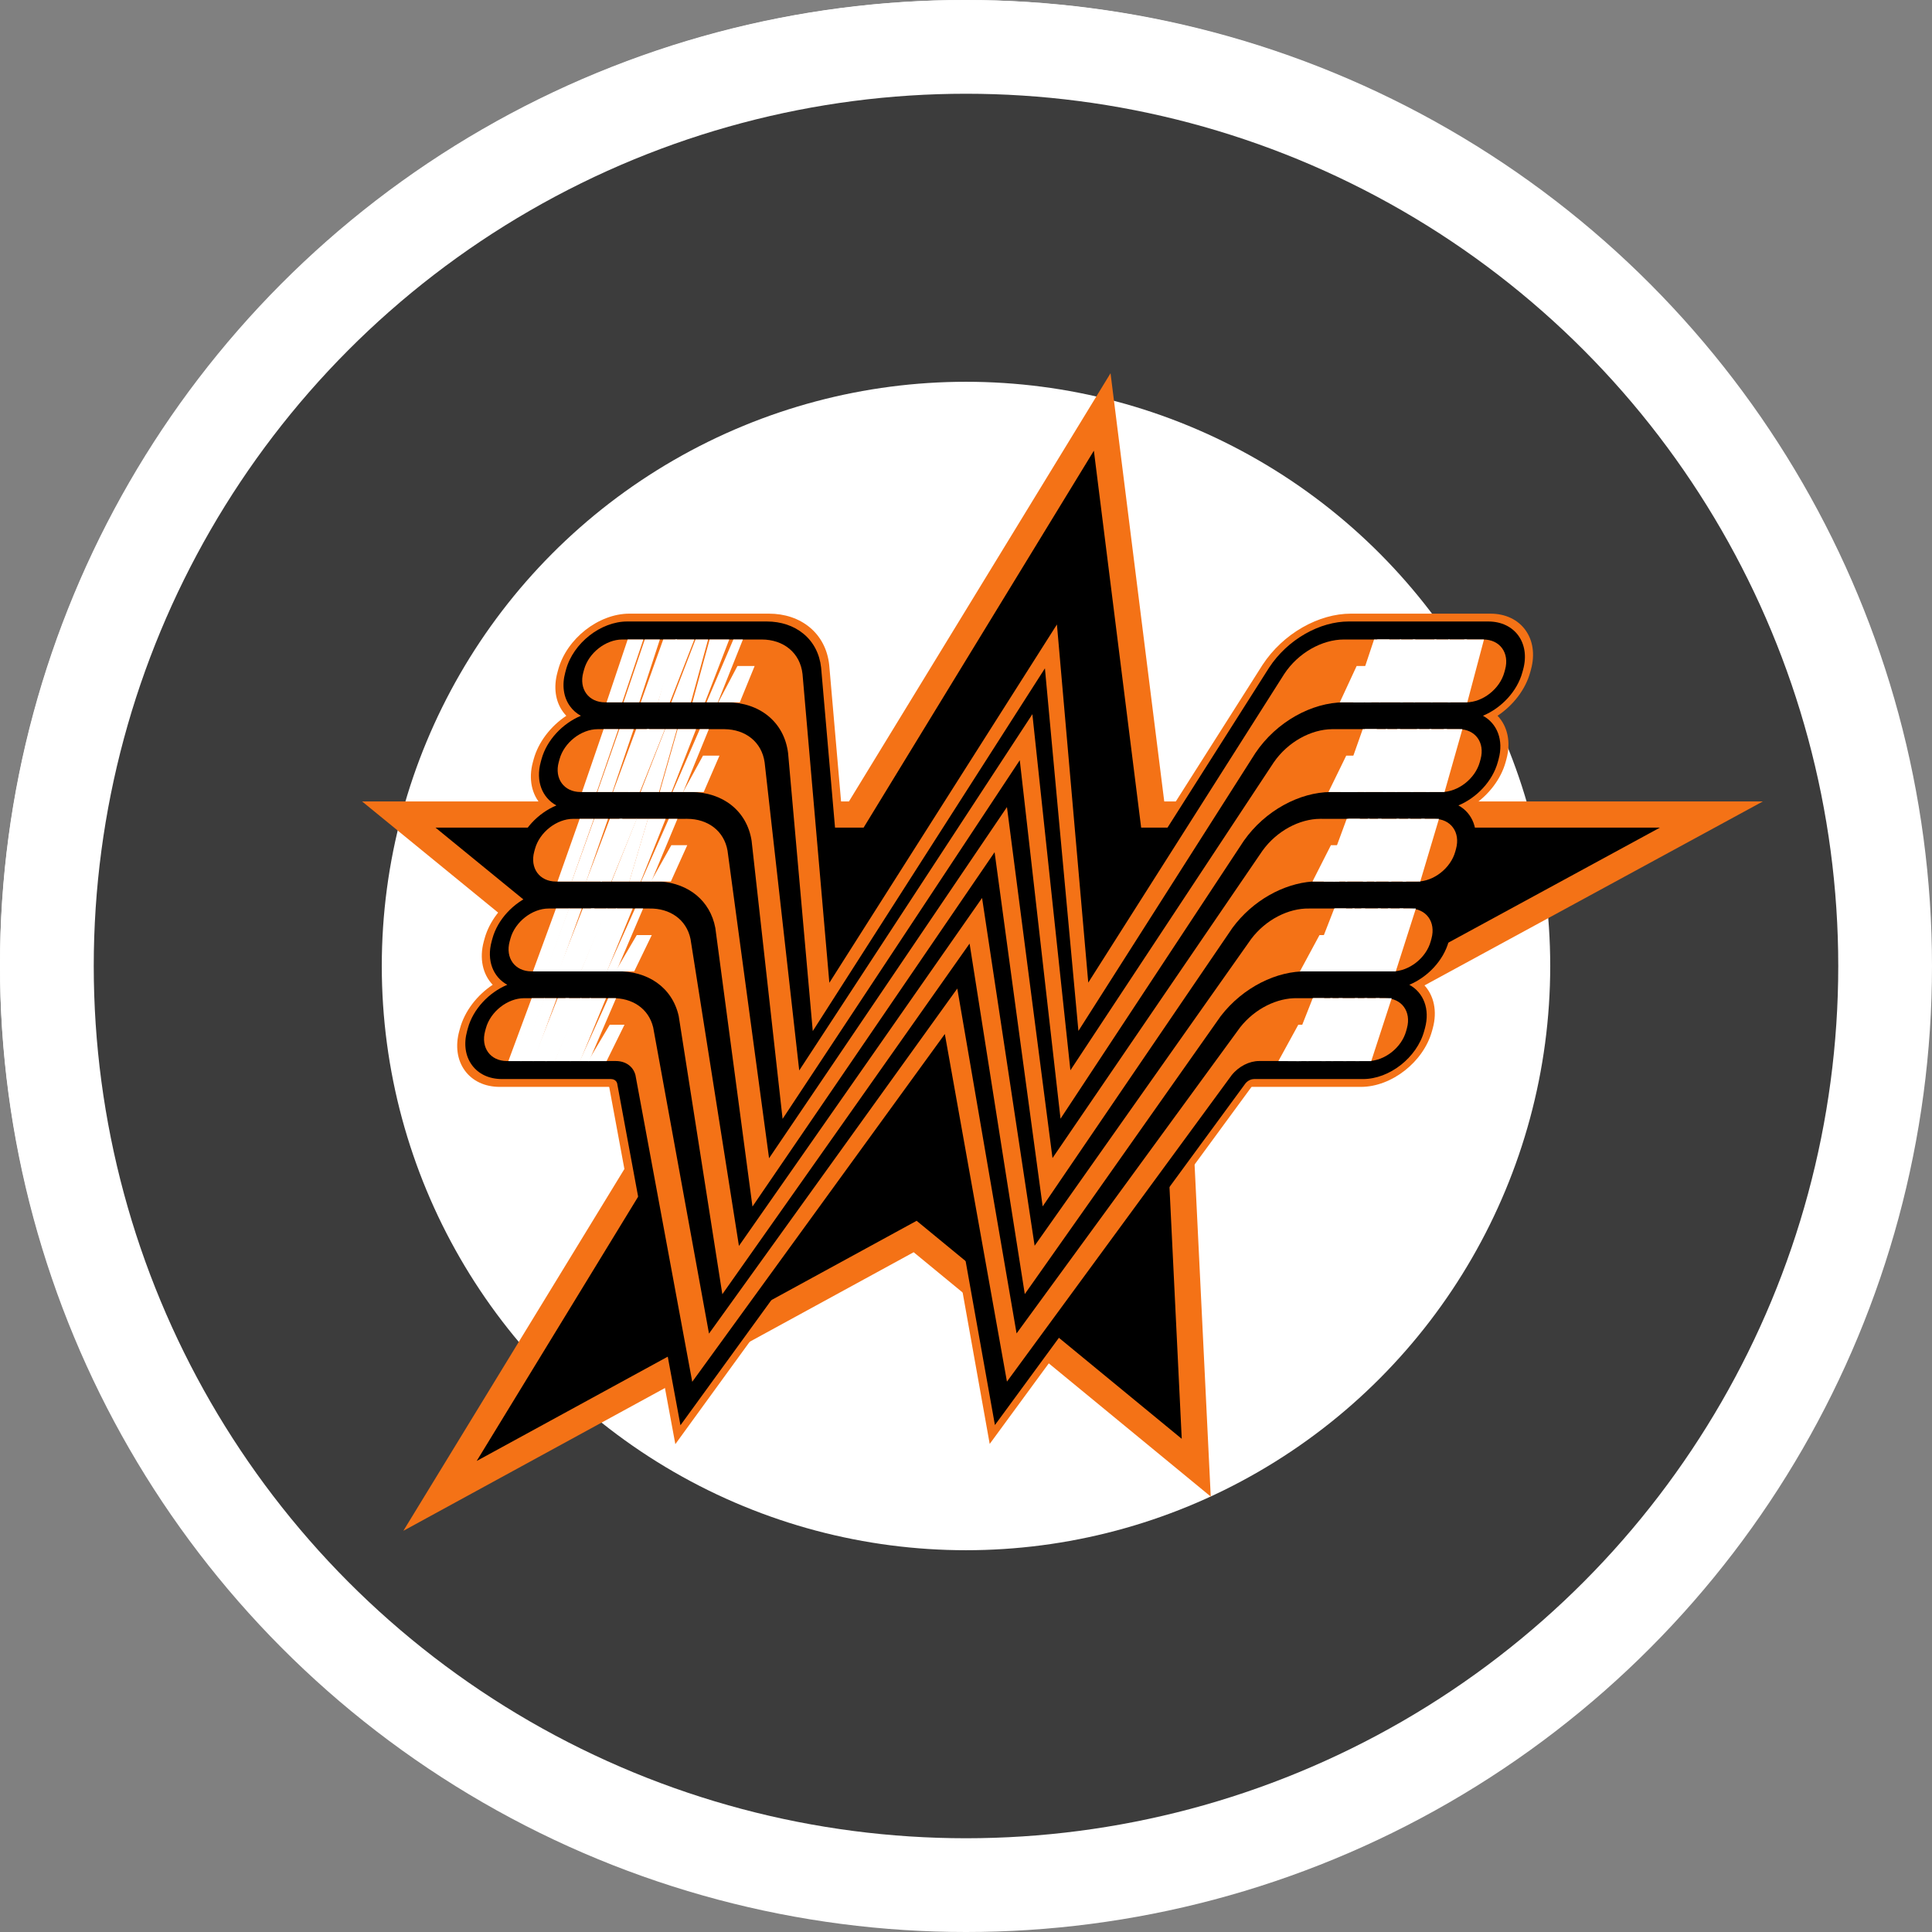<?xml version="1.0" encoding="UTF-8"?>
<svg width="1422px" height="1422px" viewBox="0 0 1422 1422" version="1.1" xmlns="http://www.w3.org/2000/svg" xmlns:xlink="http://www.w3.org/1999/xlink">
    <rect x="0" y="0" width="1422" height="1422" fill="#808080" stroke="none"/>
    <title>Group 6</title>
    <defs>
        <circle id="path-1" cx="710" cy="710" r="430"></circle>
        <polygon id="path-2" points="0 1284 1284 1284 1284 0 0 0"></polygon>
    </defs>
    <g id="WAH-Template" stroke="none" stroke-width="1" fill="none" fill-rule="evenodd">
        <g id="Group-6">
            <g id="Oval">
                <circle stroke="#FFFFFF" stroke-width="280" fill="#FFFFFF" fill-rule="evenodd" cx="710" cy="710" r="570"></circle>
                <circle stroke="#000000" stroke-width="200" cx="710" cy="710" r="530"></circle>
            </g>
            <circle id="Oval-Copy-2" fill="#FFFFFF" cx="711" cy="711" r="711"></circle>
            <circle id="Oval-Copy" fill="#3C3C3C" cx="711" cy="711" r="642"></circle>
            <circle id="Oval" fill="#FFFFFF" cx="711" cy="711" r="430"></circle>
            <g id="whatahockey_logo" transform="translate(119, 74)">
                <g id="g1305-Clipped" transform="translate(642, 642) scale(-1, 1) rotate(-180) translate(-642, -642) ">
                    <mask id="mask-3" fill="white">
                        <use xlink:href="#path-2"></use>
                    </mask>
                    <g id="path1307"></g>
                    <g id="g1305" mask="url(#mask-3)">
                        <g transform="translate(147.528, 231.281)">
                            <g id="g1311" stroke-width="1" fill="none" fill-rule="evenodd" transform="translate(69.975, 63.794)">
                                <path d="M111.905,262.794 C111.783,262.955 111.546,262.957 111.534,262.957 L31.384,262.952 C20.405,262.951 11.253,267.225 5.614,274.989 C-0.024,282.752 -1.475,293.073 1.531,304.052 L2.108,306.158 C5.527,318.651 14.526,330.389 26.14,338.105 C18.75,345.82 16.177,357.559 19.597,370.053 L20.172,372.156 C23.603,384.692 32.634,396.447 44.29,404.16 C36.856,411.871 34.262,423.628 37.692,436.163 L38.239,438.161 C41.658,450.653 50.658,462.391 62.27,470.106 C54.881,477.823 52.308,489.56 55.728,502.053 L56.305,504.159 C59.72,516.639 68.707,528.369 80.305,536.086 C79.435,536.993 78.625,537.961 77.878,538.99 C72.239,546.754 70.788,557.076 73.794,568.054 L74.369,570.16 C80.572,592.821 104.056,611.258 126.718,611.259 L229.385,611.265 C241.121,611.258 251.518,607.775 259.46,601.194 C267.601,594.447 272.562,584.917 273.805,573.634 L273.836,573.317 L289.279,395.61 L456.756,659.295 L479.818,395.707 L592.708,573.491 L592.789,573.614 C600.221,584.916 610.399,594.446 622.236,601.194 C633.781,607.775 646.079,611.258 657.802,611.265 L760.487,611.259 C783.148,611.258 796.537,592.821 790.334,570.16 L789.758,568.054 C786.338,555.561 777.34,543.823 765.726,536.107 C773.115,528.391 775.689,516.653 772.268,504.159 L771.692,502.053 C768.273,489.56 759.274,477.823 747.661,470.106 C755.049,462.39 757.623,450.653 754.204,438.161 L753.657,436.163 C750.226,423.628 741.196,411.871 729.54,404.16 C736.974,396.448 739.568,384.692 736.137,372.156 L735.561,370.053 C732.141,357.559 723.142,345.821 711.529,338.105 C718.918,330.389 721.492,318.651 718.072,306.158 L717.495,304.052 C711.292,281.389 687.809,262.952 665.146,262.952 L585.003,262.957 C584.973,262.957 584.74,262.952 584.537,262.796 L391.942,0.155 L346.276,255.704 L160.562,0 L111.905,262.794 Z" id="path1313" fill="#F47216" fill-rule="nonzero"></path>
                            </g>
                            <g id="g1315" stroke-width="1" fill="none" fill-rule="evenodd">
                                <polygon id="path1317" fill="#F47216" fill-rule="nonzero" points="238.996 341.529 0 536.825 358.303 536.825 550.849 852.007 590.386 536.825 1030.955 536.825 610.824 308.41 624.611 25.218 405.95 205.05 30.354 0"></polygon>
                            </g>
                            <g id="g1319" stroke-width="1" fill="none" fill-rule="evenodd" transform="translate(54.008, 51.411)">
                                <polygon id="path1321" fill="#000000" fill-rule="nonzero" points="901.199 466.154 519.382 466.154 484.582 743.583 315.099 466.154 0 466.154 210.178 294.406 30.323 0 354.129 176.776 549.251 16.304 536.99 268.143"></polygon>
                            </g>
                            <g id="g1323" stroke-width="1" fill="none" fill-rule="evenodd" transform="translate(75.957, 77.699)">
                                <path d="M778.01,554.149 L778.586,556.254 C783.919,575.737 772.408,591.586 752.926,591.588 L650.246,591.593 C639.676,591.586 628.586,588.446 618.174,582.51 C607.504,576.427 598.328,567.835 591.637,557.662 L591.557,557.538 L469.191,364.829 L446.128,628.421 L278.644,364.723 L261.899,557.408 L261.875,557.662 C260.754,567.836 256.282,576.428 248.943,582.51 C241.78,588.446 232.406,591.586 221.826,591.593 L119.158,591.588 C99.676,591.586 79.488,575.737 74.155,556.254 L73.579,554.149 C70.995,544.71 72.243,535.836 77.09,529.163 C79.209,526.246 81.905,523.902 85.057,522.187 C71.558,516.513 59.944,504.335 56.089,490.254 L55.513,488.147 C51.656,474.056 56.614,461.87 67.023,456.201 C53.511,450.532 41.881,438.346 38.024,424.255 L37.477,422.258 C33.606,408.117 38.615,395.896 49.098,390.254 C35.525,384.611 23.828,372.391 19.957,358.251 L19.382,356.147 C15.524,342.054 20.484,329.867 30.895,324.2 C17.381,318.532 5.75,306.345 1.892,292.253 L1.316,290.146 C-1.268,280.708 -0.021,271.835 4.827,265.161 C9.674,258.487 17.542,254.812 26.981,254.813 L107.131,254.819 C108.914,254.819 111.027,253.996 111.745,251.71 L158.351,0 L344.125,255.787 L389.806,0.149 L574.277,251.71 C576.243,253.996 578.808,254.819 580.601,254.819 L660.744,254.813 C680.226,254.813 700.415,270.663 705.747,290.146 L706.324,292.253 C710.181,306.345 705.222,318.532 694.811,324.2 C708.324,329.867 719.956,342.054 723.813,356.147 L724.389,358.251 C728.259,372.391 723.251,384.612 712.769,390.254 C726.341,395.896 738.038,408.117 741.909,422.258 L742.455,424.255 C746.312,438.346 741.354,450.533 730.945,456.201 C744.457,461.87 756.088,474.056 759.944,488.147 L760.521,490.254 C764.378,504.346 759.419,516.534 749.008,522.202 C762.522,527.87 774.153,540.057 778.01,554.149" id="path1325" fill="#000000" fill-rule="nonzero"></path>
                            </g>
                            <path d="M484.051,567.182 L309.477,303.195 L286.67,507.928 C283.157,530.217 265.166,543.597 242.41,543.776 L160.763,543.776 C148.573,543.776 141.397,553.658 144.733,565.847 L145.309,567.953 C148.646,580.142 161.232,590.024 173.421,590.024 L266.736,590.024 C282.075,589.873 294.118,580.723 296.255,565.605 L321.721,338.84 L493.324,601.06 L521.31,338.966 L670.987,565.605 C681.394,580.723 698.449,589.873 713.878,590.024 L807.185,590.024 C819.375,590.024 826.551,580.142 823.215,567.953 L822.639,565.847 C819.302,553.658 806.716,543.776 794.526,543.776 L712.879,543.776 C690.018,543.597 664.713,530.217 648.993,507.928 L514.044,303.322 L484.051,567.182 Z" id="path1329" fill="#F47216" fill-rule="nonzero"></path>
                            <g id="g1331" stroke-width="1" fill="none" fill-rule="evenodd" transform="translate(161.981, 367.81)">
                                <path d="M340.583,267.005 L169.704,0 L151.544,204.63 C148.631,227.804 130.268,241.922 106.774,241.982 L16.85,241.967 C4.659,241.965 -2.519,251.848 0.818,264.038 L1.394,266.143 C4.729,278.332 17.315,288.213 29.504,288.214 L132.172,288.219 C148.085,288.209 160.433,278.541 162.167,262.798 L181.915,35.554 L349.417,299.28 L372.481,35.68 L516.694,262.798 C527.047,278.541 544.695,288.209 560.599,288.219 L663.271,288.214 C675.46,288.213 682.635,278.332 679.299,266.143 L678.723,264.038 C675.386,251.848 662.798,241.965 650.607,241.967 L560.692,241.982 C537.162,241.922 511.077,227.804 495.475,204.63 L365.237,0.12 L340.583,267.005 Z" id="path1333" fill="#F47216" fill-rule="nonzero"></path>
                            </g>
                            <path d="M447.111,432.226 L265.128,174.138 L233.024,378.85 C228.267,400.156 209.916,412.3 187.468,411.776 L124.631,411.776 C112.442,411.776 105.265,421.658 108.602,433.847 L109.177,435.95 C112.514,448.139 125.099,458.02 137.288,458.021 L211.409,458.021 C226.492,458.296 238.737,449.986 241.714,435.569 L277.346,209.697 L456.299,465.789 L494.985,209.81 L654.342,435.569 C665.212,449.986 681.995,458.296 696.935,458.021 L771.054,458.021 C783.243,458.02 790.419,448.139 787.083,435.95 L786.507,433.847 C783.171,421.658 770.585,411.776 758.395,411.776 L695.561,411.776 C673.401,412.3 648.398,400.156 631.97,378.85 L487.742,174.252 L447.111,432.226 Z" id="path1337" fill="#F47216" fill-rule="nonzero"></path>
                            <path d="M428.89,365.658 L242.978,109.682 L201.187,335.389 C199.478,342.009 193.725,345.784 186.709,345.781 L106.567,345.775 C94.377,345.774 87.199,355.656 90.536,367.845 L91.112,369.951 C94.449,382.141 107.035,392.022 119.224,392.022 L183.943,392.022 C198.733,392.367 210.88,384.486 214.231,370.534 L255.312,145.165 L438.051,399.125 L481.701,145.291 L646.221,370.534 C657.203,384.486 673.671,392.367 688.269,392.022 L752.988,392.022 C765.177,392.022 772.354,382.141 769.018,369.951 L768.441,367.845 C765.105,355.656 752.518,345.774 740.327,345.775 L660.189,345.781 C653.175,345.784 645.351,342.009 640.021,335.389 L474.608,109.815 L428.89,365.658 Z" id="path1341" fill="#F47216" fill-rule="nonzero"></path>
                            <g id="g1343" stroke-width="1" fill="none" fill-rule="evenodd" transform="translate(125.88, 238.674)">
                                <path d="M339.642,260.814 L161.427,0 L134.09,205.098 C130.24,225.312 114.303,237.648 93.979,239.212 L16.847,239.212 C4.658,239.212 -2.519,249.094 0.818,261.283 L1.365,263.281 C4.7,275.469 17.285,285.35 29.473,285.352 L113.383,285.363 C128.488,285.33 140.518,276.613 143.075,261.922 L173.642,35.553 L348.733,294.024 L382.259,35.673 L536.819,261.922 C547.412,276.613 564.214,285.33 579.344,285.363 L663.243,285.352 C675.431,285.35 682.606,275.469 679.27,263.281 L678.723,261.283 C675.387,249.094 662.801,239.212 650.611,239.212 L573.48,239.212 C552.296,237.648 529.612,225.312 514.694,205.098 L375.017,0.113 L339.642,260.814 Z" id="path1345" fill="#F47216" fill-rule="nonzero"></path>
                            </g>
                            <g id="g1347" stroke-width="1" fill="none" fill-rule="evenodd" transform="translate(192.385, 609.784)">
                                <polygon id="path1349" fill="#FFFFFF" fill-rule="nonzero" points="15.689 46.239 0 0 11.643 0 26.75 46.239"></polygon>
                            </g>
                            <g id="g1351" stroke-width="1" fill="none" fill-rule="evenodd" transform="translate(179.915, 609.784)">
                                <polygon id="path1353" fill="#FFFFFF" fill-rule="nonzero" points="15.54 46.239 0 0 11.533 0 27.073 46.239"></polygon>
                            </g>
                            <g id="g1355" stroke-width="1" fill="none" fill-rule="evenodd" transform="translate(262.159, 609.784)">
                                <polygon id="path1357" fill="#FFFFFF" fill-rule="nonzero" points="14.095 26.75 0 0 15.82 0 26.75 26.75"></polygon>
                            </g>
                            <g id="g1359" stroke-width="1" fill="none" fill-rule="evenodd" transform="translate(205.071, 609.784)">
                                <polygon id="path1361" fill="#FFFFFF" fill-rule="nonzero" points="16.547 46.239 0 0 12.753 0 26.75 46.239"></polygon>
                            </g>
                            <g id="g1363" stroke-width="1" fill="none" fill-rule="evenodd" transform="translate(217.758, 609.784)">
                                <polygon id="path1365" fill="#FFFFFF" fill-rule="nonzero" points="12.777 46.239 0 0 8.732 0 26.75 46.239"></polygon>
                            </g>
                            <g id="g1367" stroke-width="1" fill="none" fill-rule="evenodd" transform="translate(227.561, 609.784)">
                                <polygon id="path1369" fill="#FFFFFF" fill-rule="nonzero" points="17.846 46.239 0 0 14.416 0 27.072 46.239"></polygon>
                            </g>
                            <g id="g1371" stroke-width="1" fill="none" fill-rule="evenodd" transform="translate(243.13, 609.784)">
                                <polygon id="path1373" fill="#FFFFFF" fill-rule="nonzero" points="9.226 0 27.073 46.239 12.657 46.239 0 0"></polygon>
                            </g>
                            <g id="g1375" stroke-width="1" fill="none" fill-rule="evenodd" transform="translate(253.51, 609.784)">
                                <polygon id="path1377" fill="#FFFFFF" fill-rule="nonzero" points="19.735 46.239 0 0 8.29 0 26.75 46.239"></polygon>
                            </g>
                            <g id="g1379" stroke-width="1" fill="none" fill-rule="evenodd" transform="translate(173.132, 543.78)">
                                <polygon id="path1381" fill="#FFFFFF" fill-rule="nonzero" points="16.218 46.239 0 0 11.087 0 26.75 46.239"></polygon>
                            </g>
                            <g id="g1383" stroke-width="1" fill="none" fill-rule="evenodd" transform="translate(161.848, 543.78)">
                                <polygon id="path1385" fill="#FFFFFF" fill-rule="nonzero" points="15.888 46.239 0 0 10.861 0 26.75 46.239"></polygon>
                            </g>
                            <g id="g1387" stroke-width="1" fill="none" fill-rule="evenodd" transform="translate(236.266, 543.78)">
                                <polygon id="path1389" fill="#FFFFFF" fill-rule="nonzero" points="14.616 26.75 0 0 15.167 0 26.75 26.75"></polygon>
                            </g>
                            <g id="g1391" stroke-width="1" fill="none" fill-rule="evenodd" transform="translate(184.611, 543.78)">
                                <polygon id="path1393" fill="#FFFFFF" fill-rule="nonzero" points="17.079 46.239 0 0 12.089 0 26.75 46.239"></polygon>
                            </g>
                            <g id="g1395" stroke-width="1" fill="none" fill-rule="evenodd" transform="translate(196.09, 543.78)">
                                <polygon id="path1397" fill="#FFFFFF" fill-rule="nonzero" points="13.447 46.239 0 0 8.316 0 26.75 46.239"></polygon>
                            </g>
                            <g id="g1399" stroke-width="1" fill="none" fill-rule="evenodd" transform="translate(204.96, 543.78)">
                                <polygon id="path1401" fill="#FFFFFF" fill-rule="nonzero" points="18.061 46.239 0 0 13.576 0 26.75 46.239"></polygon>
                            </g>
                            <g id="g1403" stroke-width="1" fill="none" fill-rule="evenodd" transform="translate(219.048, 543.78)">
                                <polygon id="path1405" fill="#FFFFFF" fill-rule="nonzero" points="8.689 0 26.75 46.239 13.173 46.239 0 0"></polygon>
                            </g>
                            <g id="g1407" stroke-width="1" fill="none" fill-rule="evenodd" transform="translate(228.44, 543.78)">
                                <polygon id="path1409" fill="#FFFFFF" fill-rule="nonzero" points="20.101 46.239 0 0 7.857 0 26.75 46.239"></polygon>
                            </g>
                            <g id="g1411" stroke-width="1" fill="none" fill-rule="evenodd" transform="translate(154.238, 477.89)">
                                <polygon id="path1413" fill="#FFFFFF" fill-rule="nonzero" points="16.623 46.126 0 0 10.659 0 26.75 46.126"></polygon>
                            </g>
                            <g id="g1415" stroke-width="1" fill="none" fill-rule="evenodd" transform="translate(143.813, 477.89)">
                                <polygon id="path1417" fill="#FFFFFF" fill-rule="nonzero" points="16.299 46.126 0 0 10.451 0 26.75 46.126"></polygon>
                            </g>
                            <g id="g1419" stroke-width="1" fill="none" fill-rule="evenodd" transform="translate(212.566, 477.89)">
                                <polygon id="path1421" fill="#FFFFFF" fill-rule="nonzero" points="15.02 26.75 0 0 14.661 0 26.75 26.75"></polygon>
                            </g>
                            <g id="g1423" stroke-width="1" fill="none" fill-rule="evenodd" transform="translate(164.842, 477.89)">
                                <polygon id="path1425" fill="#FFFFFF" fill-rule="nonzero" points="17.483 46.126 0 0 11.583 0 26.75 46.126"></polygon>
                            </g>
                            <g id="g1427" stroke-width="1" fill="none" fill-rule="evenodd" transform="translate(175.448, 477.89)">
                                <polygon id="path1429" fill="#FFFFFF" fill-rule="nonzero" points="13.958 46.126 0 0 7.995 0 26.75 46.126"></polygon>
                            </g>
                            <g id="g1431" stroke-width="1" fill="none" fill-rule="evenodd" transform="translate(183.642, 477.89)">
                                <polygon id="path1433" fill="#FFFFFF" fill-rule="nonzero" points="18.389 46.126 0 0 13.064 0 26.75 46.126"></polygon>
                            </g>
                            <g id="g1435" stroke-width="1" fill="none" fill-rule="evenodd" transform="translate(196.658, 477.89)">
                                <polygon id="path1437" fill="#FFFFFF" fill-rule="nonzero" points="8.361 0 26.75 46.126 13.686 46.126 0 0"></polygon>
                            </g>
                            <g id="g1439" stroke-width="1" fill="none" fill-rule="evenodd" transform="translate(205.335, 477.89)">
                                <polygon id="path1441" fill="#FFFFFF" fill-rule="nonzero" points="20.38 46.126 0 0 7.528 0 26.75 46.126"></polygon>
                            </g>
                            <g id="g1443" stroke-width="1" fill="none" fill-rule="evenodd" transform="translate(134.915, 411.734)">
                                <polygon id="path1445" fill="#FFFFFF" fill-rule="nonzero" points="17.294 46.288 0 0 9.954 0 26.75 46.288"></polygon>
                            </g>
                            <g id="g1447" stroke-width="1" fill="none" fill-rule="evenodd" transform="translate(125.704, 411.734)">
                                <polygon id="path1449" fill="#FFFFFF" fill-rule="nonzero" points="16.978 46.288 0 0 9.772 0 26.75 46.288"></polygon>
                            </g>
                            <g id="g1451" stroke-width="1" fill="none" fill-rule="evenodd" transform="translate(186.448, 411.734)">
                                <polygon id="path1453" fill="#FFFFFF" fill-rule="nonzero" points="15.7 26.75 0 0 13.814 0 26.75 26.75"></polygon>
                            </g>
                            <g id="g1455" stroke-width="1" fill="none" fill-rule="evenodd" transform="translate(144.284, 411.734)">
                                <polygon id="path1457" fill="#FFFFFF" fill-rule="nonzero" points="18.148 46.288 0 0 10.754 0 26.75 46.288"></polygon>
                            </g>
                            <g id="g1459" stroke-width="1" fill="none" fill-rule="evenodd" transform="translate(153.654, 411.734)">
                                <polygon id="path1461" fill="#FFFFFF" fill-rule="nonzero" points="14.806 46.288 0 0 7.465 0 26.75 46.288"></polygon>
                            </g>
                            <g id="g1463" stroke-width="1" fill="none" fill-rule="evenodd" transform="translate(160.894, 411.734)">
                                <polygon id="path1465" fill="#FFFFFF" fill-rule="nonzero" points="18.933 46.288 0 0 12.215 0 26.75 46.288"></polygon>
                            </g>
                            <g id="g1467" stroke-width="1" fill="none" fill-rule="evenodd" transform="translate(172.394, 411.734)">
                                <polygon id="path1469" fill="#FFFFFF" fill-rule="nonzero" points="7.818 0 26.75 46.288 14.535 46.288 0 0"></polygon>
                            </g>
                            <g id="g1471" stroke-width="1" fill="none" fill-rule="evenodd" transform="translate(180.059, 411.734)">
                                <polygon id="path1473" fill="#FFFFFF" fill-rule="nonzero" points="20.836 46.288 0 0 6.99 0 26.75 46.288"></polygon>
                            </g>
                            <g id="g1475" stroke-width="1" fill="none" fill-rule="evenodd" transform="translate(116.542, 345.73)">
                                <polygon id="path1477" fill="#FFFFFF" fill-rule="nonzero" points="17.47 46.288 0 0 9.767 0 26.75 46.288"></polygon>
                            </g>
                            <g id="g1479" stroke-width="1" fill="none" fill-rule="evenodd" transform="translate(107.638, 345.73)">
                                <polygon id="path1481" fill="#FFFFFF" fill-rule="nonzero" points="17.158 46.288 0 0 9.593 0 26.75 46.288"></polygon>
                            </g>
                            <g id="g1483" stroke-width="1" fill="none" fill-rule="evenodd" transform="translate(166.359, 345.73)">
                                <polygon id="path1485" fill="#FFFFFF" fill-rule="nonzero" points="15.881 26.75 0 0 13.588 0 26.75 26.75"></polygon>
                            </g>
                            <g id="g1487" stroke-width="1" fill="none" fill-rule="evenodd" transform="translate(125.599, 345.73)">
                                <polygon id="path1489" fill="#FFFFFF" fill-rule="nonzero" points="18.32 46.288 0 0 10.537 0 26.75 46.288"></polygon>
                            </g>
                            <g id="g1491" stroke-width="1" fill="none" fill-rule="evenodd" transform="translate(134.657, 345.73)">
                                <polygon id="path1493" fill="#FFFFFF" fill-rule="nonzero" points="15.029 46.288 0 0 7.326 0 26.75 46.288"></polygon>
                            </g>
                            <g id="g1495" stroke-width="1" fill="none" fill-rule="evenodd" transform="translate(141.656, 345.73)">
                                <polygon id="path1497" fill="#FFFFFF" fill-rule="nonzero" points="19.076 46.288 0 0 11.99 0 26.75 46.288"></polygon>
                            </g>
                            <g id="g1499" stroke-width="1" fill="none" fill-rule="evenodd" transform="translate(152.772, 345.73)">
                                <polygon id="path1501" fill="#FFFFFF" fill-rule="nonzero" points="7.674 0 26.75 46.288 14.76 46.288 0 0"></polygon>
                            </g>
                            <g id="g1503" stroke-width="1" fill="none" fill-rule="evenodd" transform="translate(160.183, 345.73)">
                                <polygon id="path1505" fill="#FFFFFF" fill-rule="nonzero" points="20.954 46.288 0 0 6.849 0 26.75 46.288"></polygon>
                            </g>
                            <g id="g1507" stroke-width="1" fill="none" fill-rule="evenodd" transform="translate(771.783, 543.78)">
                                <polygon id="path1509" fill="#FFFFFF" fill-rule="nonzero" points="26.75 46.239 13.629 0 0 0 13.803 46.239"></polygon>
                            </g>
                            <g id="g1511" stroke-width="1" fill="none" fill-rule="evenodd" transform="translate(783.067, 543.78)">
                                <polygon id="path1513" fill="#FFFFFF" fill-rule="nonzero" points="26.75 46.239 13.629 0 0 0 13.121 46.239"></polygon>
                            </g>
                            <g id="g1515" stroke-width="1" fill="none" fill-rule="evenodd" transform="translate(711.257, 543.78)">
                                <polygon id="path1517" fill="#FFFFFF" fill-rule="nonzero" points="26.75 26.75 17.108 0 0 0 13.063 26.75"></polygon>
                            </g>
                            <g id="g1519" stroke-width="1" fill="none" fill-rule="evenodd" transform="translate(760.304, 543.78)">
                                <polygon id="path1521" fill="#FFFFFF" fill-rule="nonzero" points="26.75 46.239 13.289 0 0 0 16.118 46.239"></polygon>
                            </g>
                            <g id="g1523" stroke-width="1" fill="none" fill-rule="evenodd" transform="translate(751.434, 543.78)">
                                <polygon id="path1525" fill="#FFFFFF" fill-rule="nonzero" points="26.75 46.239 10.22 0 0 0 10.396 46.239"></polygon>
                            </g>
                            <g id="g1527" stroke-width="1" fill="none" fill-rule="evenodd" transform="translate(737.345, 543.78)">
                                <polygon id="path1529" fill="#FFFFFF" fill-rule="nonzero" points="26.75 46.239 16.612 0 0 0 16.118 46.239"></polygon>
                            </g>
                            <g id="g1531" stroke-width="1" fill="none" fill-rule="evenodd" transform="translate(727.954, 543.78)">
                                <polygon id="path1533" fill="#FFFFFF" fill-rule="nonzero" points="0 0 10.137 46.239 26.75 46.239 10.632 0"></polygon>
                            </g>
                            <g id="g1535" stroke-width="1" fill="none" fill-rule="evenodd" transform="translate(720.127, 543.78)">
                                <polygon id="path1537" fill="#FFFFFF" fill-rule="nonzero" points="26.75 46.239 12.308 0 0 0 16.337 46.239"></polygon>
                            </g>
                            <g id="g1539" stroke-width="1" fill="none" fill-rule="evenodd" transform="translate(755.4, 477.89)">
                                <polygon id="path1541" fill="#FFFFFF" fill-rule="nonzero" points="26.75 46.126 12.989 0 0 0 14.412 46.126"></polygon>
                            </g>
                            <g id="g1543" stroke-width="1" fill="none" fill-rule="evenodd" transform="translate(765.825, 477.89)">
                                <polygon id="path1545" fill="#FFFFFF" fill-rule="nonzero" points="26.75 46.126 12.989 0 0 0 13.762 46.126"></polygon>
                            </g>
                            <g id="g1547" stroke-width="1" fill="none" fill-rule="evenodd" transform="translate(699.483, 477.89)">
                                <polygon id="path1549" fill="#FFFFFF" fill-rule="nonzero" points="26.75 26.75 16.466 0 0 0 13.576 26.75"></polygon>
                            </g>
                            <g id="g1551" stroke-width="1" fill="none" fill-rule="evenodd" transform="translate(744.795, 477.89)">
                                <polygon id="path1553" fill="#FFFFFF" fill-rule="nonzero" points="26.75 46.126 12.681 0 0 0 16.606 46.126"></polygon>
                            </g>
                            <g id="g1555" stroke-width="1" fill="none" fill-rule="evenodd" transform="translate(736.6, 477.89)">
                                <polygon id="path1557" fill="#FFFFFF" fill-rule="nonzero" points="26.75 46.126 9.741 0 0 0 11.164 46.126"></polygon>
                            </g>
                            <g id="g1559" stroke-width="1" fill="none" fill-rule="evenodd" transform="translate(723.585, 477.89)">
                                <polygon id="path1561" fill="#FFFFFF" fill-rule="nonzero" points="26.75 46.126 15.851 0 0 0 16.606 46.126"></polygon>
                            </g>
                            <g id="g1563" stroke-width="1" fill="none" fill-rule="evenodd" transform="translate(714.909, 477.89)">
                                <polygon id="path1565" fill="#FFFFFF" fill-rule="nonzero" points="0 0 10.899 46.126 26.75 46.126 10.144 0"></polygon>
                            </g>
                            <g id="g1567" stroke-width="1" fill="none" fill-rule="evenodd" transform="translate(707.677, 477.89)">
                                <polygon id="path1569" fill="#FFFFFF" fill-rule="nonzero" points="26.75 46.126 11.519 0 0 0 17.003 46.126"></polygon>
                            </g>
                            <g id="g1571" stroke-width="1" fill="none" fill-rule="evenodd" transform="translate(739.63, 411.734)">
                                <polygon id="path1573" fill="#FFFFFF" fill-rule="nonzero" points="26.75 46.288 11.955 0 0 0 15.393 46.288"></polygon>
                            </g>
                            <g id="g1575" stroke-width="1" fill="none" fill-rule="evenodd" transform="translate(748.84, 411.734)">
                                <polygon id="path1577" fill="#FFFFFF" fill-rule="nonzero" points="26.75 46.288 11.956 0 0 0 14.794 46.288"></polygon>
                            </g>
                            <g id="g1579" stroke-width="1" fill="none" fill-rule="evenodd" transform="translate(690.227, 411.734)">
                                <polygon id="path1581" fill="#FFFFFF" fill-rule="nonzero" points="26.75 26.75 15.404 0 0 0 14.427 26.75"></polygon>
                            </g>
                            <g id="g1583" stroke-width="1" fill="none" fill-rule="evenodd" transform="translate(730.26, 411.734)">
                                <polygon id="path1585" fill="#FFFFFF" fill-rule="nonzero" points="26.75 46.288 11.695 0 0 0 17.395 46.288"></polygon>
                            </g>
                            <g id="g1587" stroke-width="1" fill="none" fill-rule="evenodd" transform="translate(723.02, 411.734)">
                                <polygon id="path1589" fill="#FFFFFF" fill-rule="nonzero" points="26.75 46.288 8.967 0 0 0 12.403 46.288"></polygon>
                            </g>
                            <g id="g1591" stroke-width="1" fill="none" fill-rule="evenodd" transform="translate(711.521, 411.734)">
                                <polygon id="path1593" fill="#FFFFFF" fill-rule="nonzero" points="26.75 46.288 14.618 0 0 0 17.395 46.288"></polygon>
                            </g>
                            <g id="g1595" stroke-width="1" fill="none" fill-rule="evenodd" transform="translate(703.855, 411.734)">
                                <polygon id="path1597" fill="#FFFFFF" fill-rule="nonzero" points="0 0 12.133 46.288 26.75 46.288 9.355 0"></polygon>
                            </g>
                            <g id="g1599" stroke-width="1" fill="none" fill-rule="evenodd" transform="translate(697.467, 411.734)">
                                <polygon id="path1601" fill="#FFFFFF" fill-rule="nonzero" points="26.75 46.288 10.304 0 0 0 18.032 46.288"></polygon>
                            </g>
                            <g id="g1603" stroke-width="1" fill="none" fill-rule="evenodd" transform="translate(722.154, 345.73)">
                                <polygon id="path1605" fill="#FFFFFF" fill-rule="nonzero" points="26.75 46.288 11.688 0 0 0 15.646 46.288"></polygon>
                            </g>
                            <g id="g1607" stroke-width="1" fill="none" fill-rule="evenodd" transform="translate(731.058, 345.73)">
                                <polygon id="path1609" fill="#FFFFFF" fill-rule="nonzero" points="26.75 46.288 11.688 0 0 0 15.062 46.288"></polygon>
                            </g>
                            <g id="g1611" stroke-width="1" fill="none" fill-rule="evenodd" transform="translate(674.395, 345.73)">
                                <polygon id="path1613" fill="#FFFFFF" fill-rule="nonzero" points="26.75 26.75 15.123 0 0 0 14.652 26.75"></polygon>
                            </g>
                            <g id="g1615" stroke-width="1" fill="none" fill-rule="evenodd" transform="translate(713.096, 345.73)">
                                <polygon id="path1617" fill="#FFFFFF" fill-rule="nonzero" points="26.75 46.288 11.438 0 0 0 17.599 46.288"></polygon>
                            </g>
                            <g id="g1619" stroke-width="1" fill="none" fill-rule="evenodd" transform="translate(706.097, 345.73)">
                                <polygon id="path1621" fill="#FFFFFF" fill-rule="nonzero" points="26.75 46.288 8.767 0 0 0 12.724 46.288"></polygon>
                            </g>
                            <g id="g1623" stroke-width="1" fill="none" fill-rule="evenodd" transform="translate(694.981, 345.73)">
                                <polygon id="path1625" fill="#FFFFFF" fill-rule="nonzero" points="26.75 46.288 14.297 0 0 0 17.599 46.288"></polygon>
                            </g>
                            <g id="g1627" stroke-width="1" fill="none" fill-rule="evenodd" transform="translate(687.57, 345.73)">
                                <polygon id="path1629" fill="#FFFFFF" fill-rule="nonzero" points="0 0 12.453 46.288 26.75 46.288 9.151 0"></polygon>
                            </g>
                            <g id="g1631" stroke-width="1" fill="none" fill-rule="evenodd" transform="translate(681.394, 345.73)">
                                <polygon id="path1633" fill="#FFFFFF" fill-rule="nonzero" points="26.75 46.288 10 0 0 0 18.288 46.288"></polygon>
                            </g>
                            <g id="g1635" stroke-width="1" fill="none" fill-rule="evenodd" transform="translate(786.491, 609.784)">
                                <polygon id="path1637" fill="#FFFFFF" fill-rule="nonzero" points="26.75 46.239 14.479 0 0 0 12.995 46.239"></polygon>
                            </g>
                            <g id="g1639" stroke-width="1" fill="none" fill-rule="evenodd" transform="translate(798.961, 609.784)">
                                <polygon id="path1641" fill="#FFFFFF" fill-rule="nonzero" points="26.75 46.239 14.479 0 0 0 12.271 46.239"></polygon>
                            </g>
                            <g id="g1643" stroke-width="1" fill="none" fill-rule="evenodd" transform="translate(719.599, 609.784)">
                                <polygon id="path1645" fill="#FFFFFF" fill-rule="nonzero" points="26.75 26.75 17.942 0 0 0 12.397 26.75"></polygon>
                            </g>
                            <g id="g1647" stroke-width="1" fill="none" fill-rule="evenodd" transform="translate(773.805, 609.784)">
                                <polygon id="path1649" fill="#FFFFFF" fill-rule="nonzero" points="26.75 46.239 14.098 0 0 0 15.472 46.239"></polygon>
                            </g>
                            <g id="g1651" stroke-width="1" fill="none" fill-rule="evenodd" transform="translate(764.001, 609.784)">
                                <polygon id="path1653" fill="#FFFFFF" fill-rule="nonzero" points="26.75 46.239 10.859 0 0 0 9.375 46.239"></polygon>
                            </g>
                            <g id="g1655" stroke-width="1" fill="none" fill-rule="evenodd" transform="translate(748.432, 609.784)">
                                <polygon id="path1657" fill="#FFFFFF" fill-rule="nonzero" points="26.75 46.239 17.623 0 0 0 15.472 46.239"></polygon>
                            </g>
                            <g id="g1659" stroke-width="1" fill="none" fill-rule="evenodd" transform="translate(738.053, 609.784)">
                                <polygon id="path1661" fill="#FFFFFF" fill-rule="nonzero" points="0 0 9.127 46.239 26.75 46.239 11.278 0"></polygon>
                            </g>
                            <g id="g1663" stroke-width="1" fill="none" fill-rule="evenodd" transform="translate(729.402, 609.784)">
                                <polygon id="path1665" fill="#FFFFFF" fill-rule="nonzero" points="26.75 46.239 13.401 0 0 0 15.411 46.239"></polygon>
                            </g>
                        </g>
                    </g>
                </g>
            </g>
        </g>
    </g>
</svg>